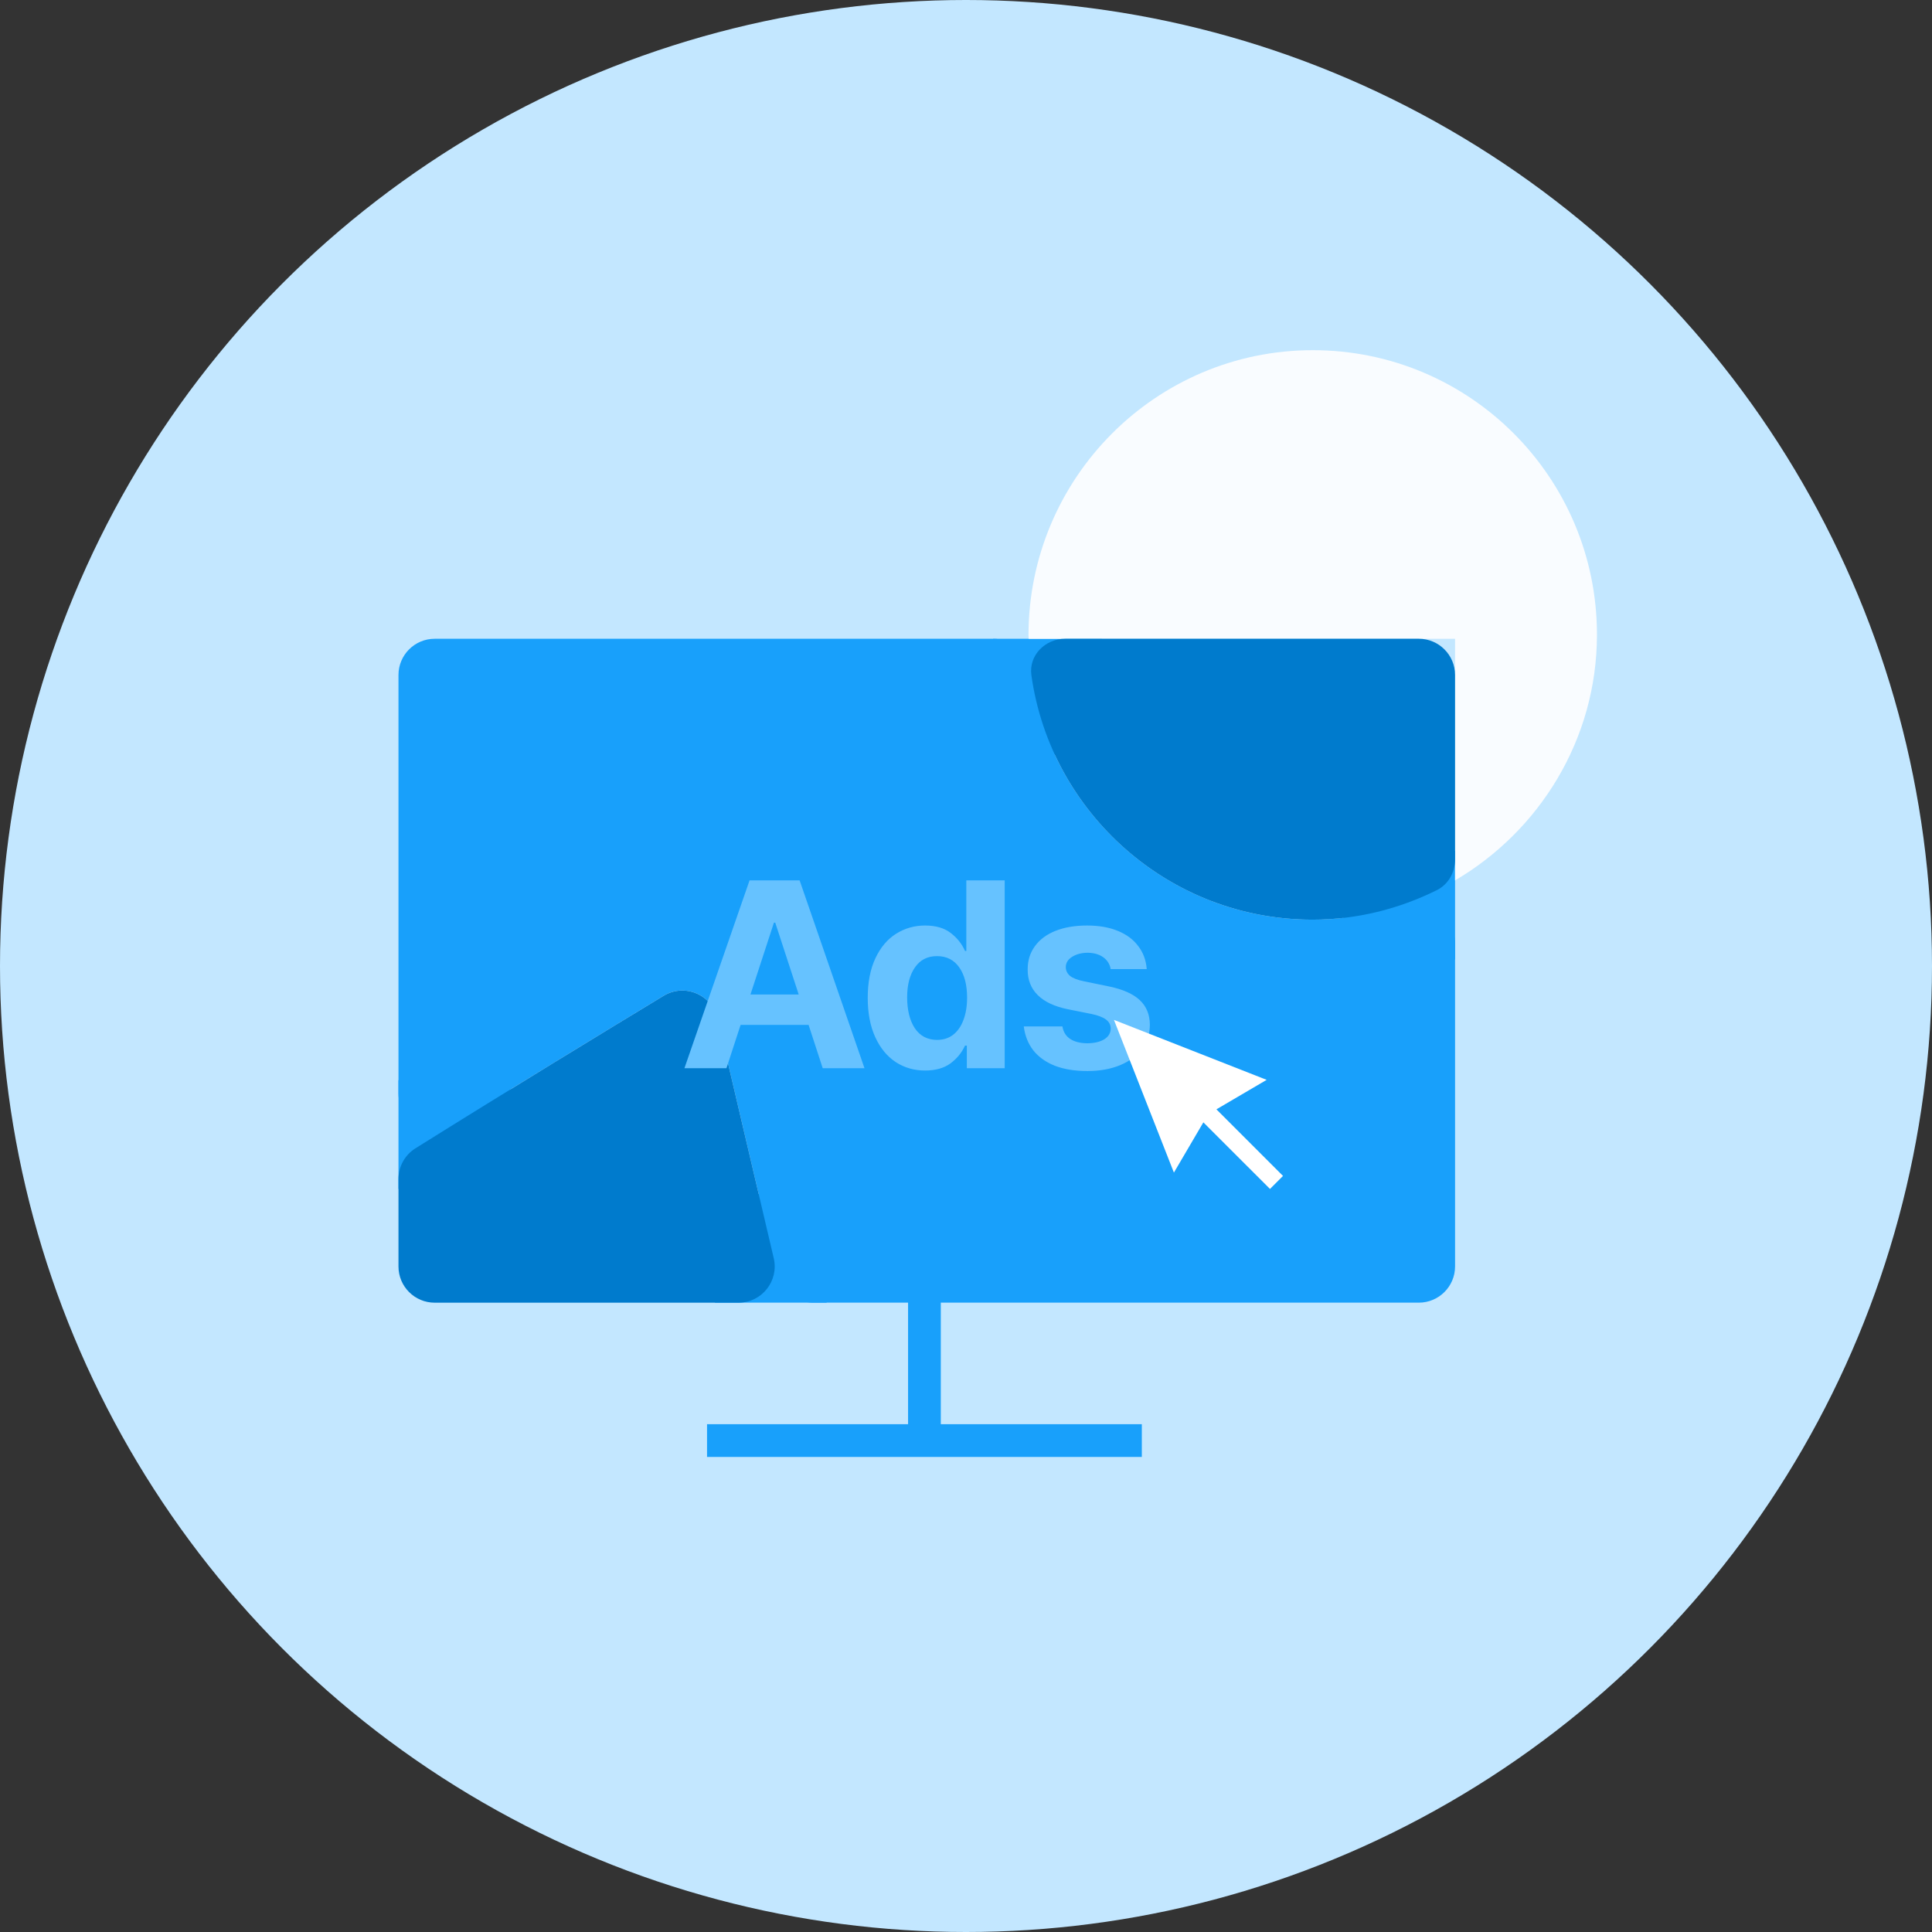 <svg width="160" height="160" viewBox="0 0 160 160" fill="none" xmlns="http://www.w3.org/2000/svg">
<rect x="0" y="0" width="160" height="160" fill="#333333" stroke="none"/>
<circle cx="80" cy="80" r="80" fill="#C3E7FF"/>
<rect x="111.253" y="70.463" width="9.249" height="9" fill="#18A0FB"/>
<rect x="59.208" y="98.879" width="9.249" height="9" fill="#18A0FB"/>
<rect x="33" y="89.463" width="9.253" height="9" fill="#18A0FB"/>
<rect x="82.253" y="52.9" width="9" height="9.562" fill="#18A0FB"/>
<path d="M132.253 52.556C132.253 39.547 121.729 29 108.72 29C95.711 29 85.176 39.601 85.176 52.61C85.176 52.691 85.192 52.904 85.192 52.904H120.502V72.91C127.471 68.825 132.253 61.244 132.253 52.556Z" fill="#F9FCFF"/>
<path d="M85.408 55.862C85.184 54.232 83.866 52.9 82.221 52.9H36C34.343 52.9 33 54.243 33 55.9V90.551C33 92.91 35.599 94.349 37.603 93.104C44.282 88.955 51.01 84.859 54.958 82.465C56.698 81.41 58.956 82.364 59.421 84.344L64.399 105.565C64.717 106.921 65.927 107.88 67.32 107.88H117.502C119.159 107.88 120.502 106.536 120.502 104.88V78.129C120.502 75.814 117.949 74.329 115.747 75.043C113.526 75.763 111.164 76.162 108.697 76.162C96.784 76.162 86.975 67.258 85.408 55.862Z" fill="#18A0FB"/>
<path d="M34.404 95.101C33.529 95.648 33 96.608 33 97.639V104.883C33 106.54 34.343 107.883 36 107.883H61.157C63.091 107.883 64.519 106.081 64.078 104.198L59.42 84.347C58.956 82.367 56.699 81.413 54.959 82.468C50.377 85.244 42.052 90.314 34.404 95.101Z" fill="#007BCD"/>
<path d="M88.221 52.9C86.552 52.9 85.185 54.269 85.416 55.922C87.008 67.289 96.804 76.162 108.696 76.162C112.403 76.162 115.873 75.262 118.985 73.722C119.941 73.249 120.501 72.25 120.501 71.183V55.9C120.501 54.243 119.158 52.9 117.501 52.9H88.221Z" fill="#007BCD"/>
<path fill-rule="evenodd" clip-rule="evenodd" d="M75.203 103.621H77.913V117.946H94.561V120.657H58.553V117.946H75.203V103.621Z" fill="#18A0FB"/>
<path d="M56.682 88.463L62.075 72.908H66.221L71.593 88.463H68.133L66.963 84.875H61.334L60.163 88.463H56.682ZM66.146 82.361L64.202 76.41H64.094L62.15 82.361H66.146ZM76.61 88.656C75.707 88.656 74.898 88.424 74.182 87.958C73.466 87.485 72.9 86.798 72.485 85.895C72.069 84.986 71.862 83.901 71.862 82.641C71.862 81.352 72.073 80.259 72.495 79.364C72.918 78.462 73.487 77.785 74.203 77.334C74.927 76.876 75.729 76.647 76.61 76.647C77.49 76.647 78.196 76.851 78.726 77.259C79.263 77.667 79.66 78.165 79.918 78.752H80.026V72.908H83.205V88.463H80.069V86.594H79.918C79.653 87.174 79.252 87.664 78.715 88.065C78.178 88.459 77.476 88.656 76.61 88.656ZM75.127 82.587C75.127 83.654 75.338 84.51 75.761 85.154C76.191 85.792 76.803 86.114 77.598 86.121C78.121 86.121 78.568 85.978 78.941 85.691C79.313 85.398 79.596 84.99 79.789 84.467C79.99 83.937 80.09 83.321 80.09 82.619C80.09 81.559 79.872 80.721 79.435 80.106C78.998 79.49 78.386 79.182 77.598 79.182C76.81 79.182 76.201 79.493 75.772 80.116C75.342 80.732 75.127 81.556 75.127 82.587ZM91.982 80.256C91.91 79.848 91.706 79.522 91.37 79.278C91.033 79.035 90.6 78.909 90.07 78.902C89.554 78.909 89.125 79.024 88.781 79.246C88.437 79.461 88.265 79.744 88.265 80.095C88.265 80.374 88.38 80.614 88.609 80.814C88.845 81.008 89.232 81.158 89.769 81.266L91.853 81.695C92.992 81.932 93.837 82.308 94.388 82.823C94.94 83.339 95.219 84.016 95.226 84.853C95.226 85.613 95.008 86.282 94.571 86.862C94.141 87.442 93.536 87.894 92.755 88.216C91.975 88.538 91.073 88.699 90.049 88.699C89.01 88.699 88.111 88.552 87.352 88.259C86.6 87.958 86.006 87.532 85.569 86.981C85.139 86.422 84.878 85.763 84.785 85.004H87.986C88.058 85.455 88.269 85.799 88.62 86.035C88.978 86.272 89.454 86.393 90.049 86.4C90.636 86.393 91.105 86.282 91.456 86.067C91.807 85.845 91.982 85.548 91.982 85.176C91.982 84.875 91.853 84.628 91.595 84.435C91.338 84.241 90.936 84.087 90.392 83.973L88.459 83.586C87.349 83.364 86.511 82.974 85.945 82.415C85.379 81.856 85.1 81.144 85.107 80.277C85.107 79.54 85.308 78.899 85.709 78.355C86.11 77.803 86.679 77.38 87.417 77.087C88.161 76.793 89.031 76.647 90.027 76.647C90.994 76.647 91.839 76.793 92.562 77.087C93.285 77.38 93.851 77.799 94.259 78.344C94.675 78.881 94.911 79.518 94.968 80.256H91.982Z" fill="#66C2FF"/>
<path d="M106.253 97.385L100.739 91.87L104.899 89.429L92.253 84.463L97.218 97.109L99.658 92.948L105.175 98.463L106.253 97.385Z" fill="white"/>
</svg>
